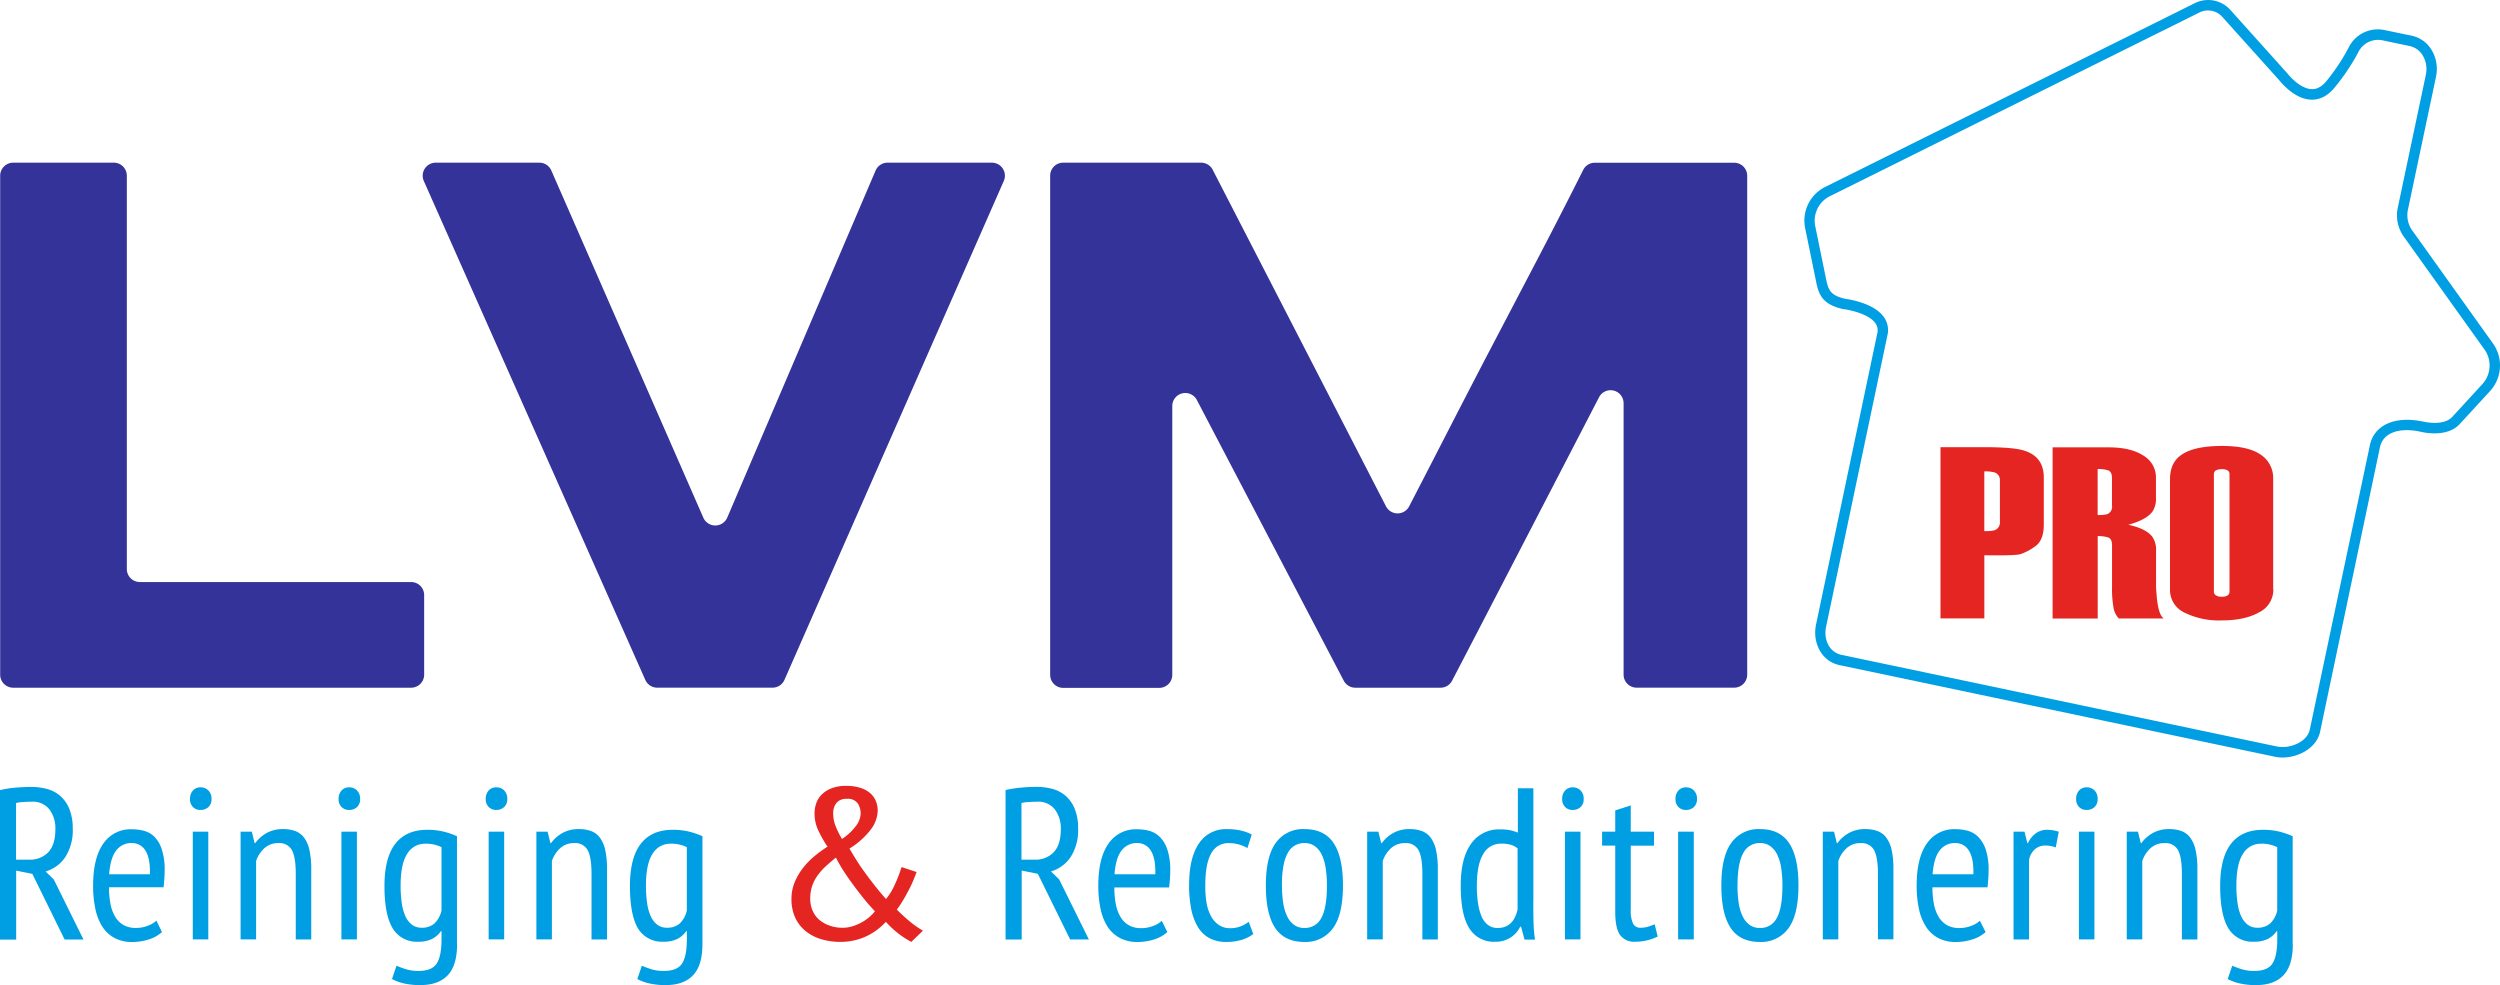 <svg xmlns="http://www.w3.org/2000/svg" id="Laag_1" data-name="Laag 1" viewBox="0 0 715.529 281.944"><defs><style>      .cls-1 {        fill: #009fe3;      }      .cls-2 {        fill: #e52521;      }      .cls-3 {        fill: #339;      }    </style></defs><title>30c8678a-2268-4409-a60e-d77d4ded28c3</title><path class="cls-1" d="M0,226.139a30.489,30.489,0,0,1,4.47-.71q2.43-.2,4.47-0.2a17.37,17.37,0,0,1,4.56.59,9.46,9.46,0,0,1,3.76,2,9.76,9.76,0,0,1,2.56,3.64,14.5,14.5,0,0,1,1,5.64,14.19,14.19,0,0,1-2.13,8.2,10.24,10.24,0,0,1-5.64,4.13l2.34,2.28,8.51,17.2H18.5l-9.25-18.8-4.62-.92v19.73H0v-42.78Zm4.62,19.91H8.3a7.26,7.26,0,0,0,5.55-2.16q2-2.16,2-6.6a9,9,0,0,0-1.7-5.61,5.93,5.93,0,0,0-5-2.22q-1.23,0-2.56.09a11.091,11.091,0,0,0-2,.28v16.21Z"></path><path class="cls-1" d="M46.36,266.769a10.07,10.07,0,0,1-3.76,2.1,15.49,15.49,0,0,1-4.81.74,10.48,10.48,0,0,1-5-1.14,9.54,9.54,0,0,1-3.49-3.24,15.16,15.16,0,0,1-2-5.09,31.29,31.29,0,0,1-.65-6.66q0-7.89,2.9-12a9.43,9.43,0,0,1,8.2-4.13,13.859,13.859,0,0,1,3.42.43,6.81,6.81,0,0,1,3.05,1.73,9.19,9.19,0,0,1,2.08,3.58,18.6,18.6,0,0,1,.83,6.1q0,1-.09,2.25t-0.22,2.5H31.2a24.56,24.56,0,0,0,.43,4.81,11.16,11.16,0,0,0,1.36,3.67,6.64,6.64,0,0,0,2.37,2.34,7.15,7.15,0,0,0,3.61.83,9.28,9.28,0,0,0,3.3-.62,7,7,0,0,0,2.5-1.48Zm-3.45-16.54q0.12-4.62-1.29-6.78a4.42,4.42,0,0,0-3.88-2.16,5.38,5.38,0,0,0-4.5,2.16q-1.66,2.16-2,6.78H42.91Z"></path><path class="cls-1" d="M54.38,228.669a3.46,3.46,0,0,1,.83-2.4,2.8,2.8,0,0,1,2.19-.92,3.06,3.06,0,0,1,2.25.89,3.29,3.29,0,0,1,.89,2.44,3,3,0,0,1-.89,2.31,3.18,3.18,0,0,1-2.25.83,2.9,2.9,0,0,1-2.19-.86A3.14,3.14,0,0,1,54.38,228.669Zm0.8,9.37h4.44v30.83H55.18v-30.83Z"></path><path class="cls-1" d="M84.65,268.859v-18.8q0-4.62-1.08-6.69a4,4,0,0,0-3.85-2.06,5.76,5.76,0,0,0-4.07,1.48,8.69,8.69,0,0,0-2.35,3.63v22.44H68.86v-30.82h3.21l0.8,3.27h0.19a9.92,9.92,0,0,1,3.17-2.84,9.31,9.31,0,0,1,4.78-1.17,10.08,10.08,0,0,1,3.48.55,5.56,5.56,0,0,1,2.53,1.88,9.3,9.3,0,0,1,1.54,3.54,25,25,0,0,1,.52,5.61v20H84.64Z"></path><path class="cls-1" d="M96.91,228.669a3.46,3.46,0,0,1,.83-2.4,2.8,2.8,0,0,1,2.19-.92,3.06,3.06,0,0,1,2.25.89,3.29,3.29,0,0,1,.89,2.44,3,3,0,0,1-.89,2.31,3.18,3.18,0,0,1-2.25.83,2.9,2.9,0,0,1-2.19-.86A3.14,3.14,0,0,1,96.91,228.669Zm0.8,9.37h4.44v30.83H97.71v-30.83Z"></path><path class="cls-1" d="M130.82,270.279q0,6-2.65,8.82t-7.71,2.84a20.21,20.21,0,0,1-5.06-.52,14.42,14.42,0,0,1-3.21-1.2l1.29-3.82a28.828,28.828,0,0,0,2.71,1,11.63,11.63,0,0,0,3.64.49q3.76,0,5.15-2.1t1.39-7v-2.28H126.2a6.92,6.92,0,0,1-2.53,2.22,8.54,8.54,0,0,1-3.95.8,8,8,0,0,1-7.34-3.85q-2.34-3.85-2.34-12.11,0-8,3.05-12t9-4.07a19.7,19.7,0,0,1,5,.55,22.749,22.749,0,0,1,3.7,1.29v30.95Zm-4.44-27.8a10.05,10.05,0,0,0-4.75-1,5.83,5.83,0,0,0-5.06,2.87q-1.91,2.87-1.91,9.15a34.271,34.271,0,0,0,.31,4.78,14,14,0,0,0,1,3.82,6.56,6.56,0,0,0,1.88,2.53,4.41,4.41,0,0,0,2.81.89,5.29,5.29,0,0,0,3.7-1.23,7.23,7.23,0,0,0,2-3.7v-18.11h0.02Z"></path><path class="cls-1" d="M139.02,228.669a3.46,3.46,0,0,1,.83-2.4,2.8,2.8,0,0,1,2.19-.92,3.06,3.06,0,0,1,2.26.88,3.29,3.29,0,0,1,.89,2.44,3,3,0,0,1-.89,2.31,3.18,3.18,0,0,1-2.25.83,2.9,2.9,0,0,1-2.19-.86A3.14,3.14,0,0,1,139.02,228.669Zm0.8,9.37h4.48v30.83h-4.44v-30.83h-0.04Z"></path><path class="cls-1" d="M169.3,268.859v-18.8q0-4.62-1.08-6.69a4,4,0,0,0-3.85-2.06,5.76,5.76,0,0,0-4.07,1.48,8.69,8.69,0,0,0-2.34,3.64v22.44h-4.44v-30.83h3.21l0.8,3.27h0.19a9.92,9.92,0,0,1,3.17-2.84,9.31,9.31,0,0,1,4.78-1.17,10.08,10.08,0,0,1,3.48.55,5.56,5.56,0,0,1,2.53,1.88,9.3,9.3,0,0,1,1.54,3.54,25,25,0,0,1,.52,5.61v20H169.3v-0.02Z"></path><path class="cls-1" d="M201.04,270.279q0,6-2.65,8.82t-7.71,2.84a20.21,20.21,0,0,1-5.06-.52,14.42,14.42,0,0,1-3.21-1.2l1.29-3.82a28.828,28.828,0,0,0,2.71,1,11.63,11.63,0,0,0,3.64.49q3.76,0,5.15-2.1t1.39-7v-2.28H196.4a6.92,6.92,0,0,1-2.53,2.22,8.54,8.54,0,0,1-3.95.8,8,8,0,0,1-7.34-3.85q-2.28-3.85-2.28-12.11,0-8,3.05-12t9-4.07a19.7,19.7,0,0,1,5,.55,22.749,22.749,0,0,1,3.7,1.29v30.95Zm-4.44-27.8a10.05,10.05,0,0,0-4.75-1,5.83,5.83,0,0,0-5.06,2.87q-1.91,2.87-1.91,9.15a34.271,34.271,0,0,0,.31,4.78,14,14,0,0,0,1,3.82,6.56,6.56,0,0,0,1.88,2.53,4.41,4.41,0,0,0,2.81.89,5.29,5.29,0,0,0,3.7-1.23,7.23,7.23,0,0,0,2-3.7v-18.11h0.02Z"></path><path class="cls-2" d="M226.53,257.229a12.24,12.24,0,0,1,.89-4.65,17.43,17.43,0,0,1,2.34-4.07,21.46,21.46,0,0,1,3.3-3.42,37.659,37.659,0,0,1,3.78-2.77,35.77,35.77,0,0,1-2.6-4.56,11.36,11.36,0,0,1-1.11-4.93,8.92,8.92,0,0,1,.48-2.9,6.48,6.48,0,0,1,1.59-2.53,8.23,8.23,0,0,1,2.82-1.79,11.26,11.26,0,0,1,4.15-.68,12.9,12.9,0,0,1,4.26.62,7.75,7.75,0,0,1,2.78,1.6,6.08,6.08,0,0,1,1.52,2.25,7.31,7.31,0,0,1,.48,2.62,9.29,9.29,0,0,1-2,5.43,22.52,22.52,0,0,1-6.08,5.42q1,1.73,2.19,3.61t2.6,3.76q1.37,1.88,2.82,3.7t2.85,3.36a17.38,17.38,0,0,0,2.52-4.13,41.3,41.3,0,0,0,1.93-5l4.3,1.42q-0.37,1-1,2.53a28.184,28.184,0,0,1-1.45,3q-0.78,1.51-1.63,2.9a23.221,23.221,0,0,1-1.59,2.31,54.846,54.846,0,0,0,4.12,3.73,27.64,27.64,0,0,0,3.37,2.31l-3.34,3.21a26.37,26.37,0,0,1-7.27-5.73,20.7,20.7,0,0,1-2.34,2.13,17,17,0,0,1-6.45,3.11,17.5,17.5,0,0,1-4.26.49,18.82,18.82,0,0,1-5.45-.77,12.78,12.78,0,0,1-4.45-2.31,10.71,10.71,0,0,1-3-3.85A12.67,12.67,0,0,1,226.53,257.229Zm23.88,3.58q-1.71-1.79-3.34-3.82t-3.11-4.07q-1.48-2-2.71-3.95a39.342,39.342,0,0,1-2-3.51q-1.56,1.23-2.89,2.47a17.58,17.58,0,0,0-2.34,2.62,11.42,11.42,0,0,0-1.56,3,11.14,11.14,0,0,0-.56,3.61,8.36,8.36,0,0,0,.74,3.61,7.32,7.32,0,0,0,2,2.62,9.37,9.37,0,0,0,3,1.6,11.09,11.09,0,0,0,3.52.55,9.57,9.57,0,0,0,2.82-.43,13.621,13.621,0,0,0,2.63-1.11,12.9,12.9,0,0,0,2.19-1.51,11.76,11.76,0,0,0,1.6-1.64Zm-11.94-28a9.93,9.93,0,0,0,.7,3.66,24.659,24.659,0,0,0,1.82,3.66,16,16,0,0,0,4.19-4,6.17,6.17,0,0,0,1.15-3.22,5.28,5.28,0,0,0-.85-3,3.44,3.44,0,0,0-3.08-1.27,3.59,3.59,0,0,0-3,1.18,4.66,4.66,0,0,0-.93,3v-0.01Z"></path><path class="cls-1" d="M287.75,226.139a30.489,30.489,0,0,1,4.47-.71q2.43-.22,4.47-0.22a17.37,17.37,0,0,1,4.56.59,9.46,9.46,0,0,1,3.76,2,9.76,9.76,0,0,1,2.56,3.64,14.5,14.5,0,0,1,1,5.64,14.19,14.19,0,0,1-2.13,8.2,10.24,10.24,0,0,1-5.64,4.13l2.34,2.28,8.51,17.2h-5.36l-9.25-18.8-4.62-.92V268.9H287.8v-42.76h-0.05Zm4.62,19.91h3.7a7.26,7.26,0,0,0,5.55-2.16q2-2.16,2-6.6a9,9,0,0,0-1.7-5.61,5.93,5.93,0,0,0-5-2.22q-1.23,0-2.56.09a11.091,11.091,0,0,0-2,.28v16.21Z"></path><path class="cls-1" d="M334.11,266.769a10.07,10.07,0,0,1-3.76,2.1,15.49,15.49,0,0,1-4.81.74,10.48,10.48,0,0,1-5-1.14,9.54,9.54,0,0,1-3.54-3.24,15.16,15.16,0,0,1-2-5.09,31.29,31.29,0,0,1-.65-6.66q0-7.89,2.9-12a9.43,9.43,0,0,1,8.2-4.13,13.859,13.859,0,0,1,3.42.43,6.81,6.81,0,0,1,3.05,1.73,9.19,9.19,0,0,1,2.19,3.64,18.6,18.6,0,0,1,.83,6.1q0,1-.09,2.25t-0.22,2.5H318.94a24.561,24.561,0,0,0,.43,4.81,11.16,11.16,0,0,0,1.36,3.67,6.64,6.64,0,0,0,2.37,2.34,7.15,7.15,0,0,0,3.61.83,9.28,9.28,0,0,0,3.3-.62,7,7,0,0,0,2.5-1.48Zm-3.45-16.54q0.12-4.62-1.29-6.78a4.42,4.42,0,0,0-3.88-2.16,5.38,5.38,0,0,0-4.5,2.16q-1.66,2.16-2,6.78h11.67Z"></path><path class="cls-1" d="M358.71,267.319a10.4,10.4,0,0,1-3.51,1.73,15.2,15.2,0,0,1-4.13.55,10.08,10.08,0,0,1-5-1.14,8.81,8.81,0,0,1-3.3-3.27,16,16,0,0,1-1.85-5.12,34.521,34.521,0,0,1-.59-6.63q0-7.89,2.8-12a9.14,9.14,0,0,1,8-4.13,17.26,17.26,0,0,1,4.13.43,12.4,12.4,0,0,1,3,1.11l-1.23,3.88a10.58,10.58,0,0,0-5.36-1.42,5.46,5.46,0,0,0-5,2.93q-1.7,2.93-1.7,9.22a28.88,28.88,0,0,0,.33,4.77,12.65,12.65,0,0,0,1.23,3.85,7.22,7.22,0,0,0,2.22,2.59,5.74,5.74,0,0,0,3.39,1,8.36,8.36,0,0,0,5.24-1.85Z"></path><path class="cls-1" d="M362.3,253.449q0-8.32,2.87-12.24a9.52,9.52,0,0,1,8.17-3.91q5.67,0,8.35,4t2.68,12.15q0,8.38-2.9,12.27a9.57,9.57,0,0,1-8.14,3.88q-5.67,0-8.35-4T362.3,253.449Zm4.62,0a32.742,32.742,0,0,0,.34,4.93,13.491,13.491,0,0,0,1.11,3.82,6.44,6.44,0,0,0,2,2.5,4.9,4.9,0,0,0,3,.89,5.19,5.19,0,0,0,4.81-2.87q1.6-2.87,1.6-9.28a33.134,33.134,0,0,0-.34-4.9,13.59,13.59,0,0,0-1.11-3.85,6.47,6.47,0,0,0-2-2.5,4.91,4.91,0,0,0-3-.89,5.19,5.19,0,0,0-4.78,2.9q-1.65,2.9-1.65,9.25h0.02Z"></path><path class="cls-1" d="M407.1,268.859v-18.8q0-4.62-1.08-6.69a4,4,0,0,0-3.85-2.06,5.77,5.77,0,0,0-4.07,1.48,8.69,8.69,0,0,0-2.34,3.64v22.44H391.3v-30.83h3.21l0.8,3.27h0.19a9.92,9.92,0,0,1,3.17-2.84,9.31,9.31,0,0,1,4.78-1.17,10.08,10.08,0,0,1,3.48.55,5.56,5.56,0,0,1,2.53,1.88,9.3,9.3,0,0,1,1.54,3.54,25.051,25.051,0,0,1,.52,5.61v20H407.1v-0.02Z"></path><path class="cls-1" d="M438.85,258.229q0,3.14.06,5.7a40.1,40.1,0,0,0,.43,5h-3l-1-3.7h-0.25a7.49,7.49,0,0,1-2.71,3.08,7.82,7.82,0,0,1-4.44,1.23,8.17,8.17,0,0,1-7.43-3.88q-2.44-3.88-2.43-12.21,0-7.89,3-12a9.65,9.65,0,0,1,8.23-4.07,14.73,14.73,0,0,1,2.84.22,13.69,13.69,0,0,1,2.28.71v-12.7h4.44v32.62h-0.02Zm-4.44-15.35a5.49,5.49,0,0,0-1.94-1.08,9.87,9.87,0,0,0-2.87-.34,5.68,5.68,0,0,0-5.09,3q-1.82,3-1.82,9.12a32.121,32.121,0,0,0,.34,4.9,15.08,15.08,0,0,0,1,3.79,6.08,6.08,0,0,0,1.85,2.47,4.51,4.51,0,0,0,2.8.86q4.44,0,5.67-5.24v-17.45Z"></path><path class="cls-1" d="M447.11,228.669a3.46,3.46,0,0,1,.83-2.4,2.8,2.8,0,0,1,2.19-.92,3.05,3.05,0,0,1,2.25.89,3.29,3.29,0,0,1,.89,2.44,3,3,0,0,1-.89,2.31,3.18,3.18,0,0,1-2.25.83,2.9,2.9,0,0,1-2.19-.86A3.15,3.15,0,0,1,447.11,228.669Zm0.8,9.37h4.44v30.83h-4.44v-30.83Z"></path><path class="cls-1" d="M458.52,238.039h3.78v-6.1l4.44-1.42v7.52h6.66v4h-6.66v18.37a8.74,8.74,0,0,0,.65,3.92,2.23,2.23,0,0,0,2.13,1.2,7.21,7.21,0,0,0,2.13-.28q0.89-.28,1.94-0.71l0.86,3.51a14.46,14.46,0,0,1-6.41,1.48,4.89,4.89,0,0,1-4.41-2q-1.33-2-1.33-6.5v-19h-3.76v-4Z"></path><path class="cls-1" d="M479.54,228.669a3.46,3.46,0,0,1,.83-2.4,2.8,2.8,0,0,1,2.19-.92,3.05,3.05,0,0,1,2.25.89,3.29,3.29,0,0,1,.89,2.44,3,3,0,0,1-.89,2.31,3.18,3.18,0,0,1-2.25.83,2.9,2.9,0,0,1-2.19-.86A3.15,3.15,0,0,1,479.54,228.669Zm0.8,9.37h4.44v30.83H480.3v-30.83h0.04Z"></path><path class="cls-1" d="M492.67,253.449q0-8.32,2.87-12.24a9.52,9.52,0,0,1,8.17-3.91q5.67,0,8.35,4t2.68,12.15q0,8.38-2.9,12.27a9.57,9.57,0,0,1-8.14,3.88q-5.67,0-8.35-4T492.67,253.449Zm4.62,0a32.738,32.738,0,0,0,.34,4.93,13.49,13.49,0,0,0,1.11,3.82,6.44,6.44,0,0,0,2,2.5,4.9,4.9,0,0,0,3,.89,5.18,5.18,0,0,0,4.81-2.87q1.6-2.87,1.6-9.28a33.047,33.047,0,0,0-.34-4.9,13.561,13.561,0,0,0-1.11-3.85,6.48,6.48,0,0,0-2-2.5,4.91,4.91,0,0,0-3-.89,5.19,5.19,0,0,0-4.78,2.9q-1.62,2.9-1.62,9.25h-0.01Z"></path><path class="cls-1" d="M537.49,268.859v-18.8q0-4.62-1.08-6.69a4,4,0,0,0-3.85-2.06,5.77,5.77,0,0,0-4.07,1.48,8.69,8.69,0,0,0-2.34,3.64v22.44h-4.44v-30.83h3.21l0.8,3.27h0.19a9.92,9.92,0,0,1,3.17-2.84,9.31,9.31,0,0,1,4.78-1.17,10.08,10.08,0,0,1,3.48.55,5.56,5.56,0,0,1,2.53,1.88,9.3,9.3,0,0,1,1.53,3.5,25.053,25.053,0,0,1,.52,5.61v20h-4.44Z"></path><path class="cls-1" d="M568.3,266.769a10.08,10.08,0,0,1-3.76,2.1,15.5,15.5,0,0,1-4.81.74,10.48,10.48,0,0,1-5-1.14,9.53,9.53,0,0,1-3.51-3.27,15.16,15.16,0,0,1-2-5.09,31.262,31.262,0,0,1-.65-6.66q0-7.89,2.9-12a9.43,9.43,0,0,1,8.2-4.13,13.86,13.86,0,0,1,3.42.43,6.81,6.81,0,0,1,3.05,1.73,9.19,9.19,0,0,1,2.19,3.64,18.61,18.61,0,0,1,.83,6.1q0,1-.09,2.25t-0.22,2.5H553.09a24.639,24.639,0,0,0,.43,4.81,11.171,11.171,0,0,0,1.36,3.67,6.64,6.64,0,0,0,2.37,2.34,7.14,7.14,0,0,0,3.61.83,9.27,9.27,0,0,0,3.3-.62,7,7,0,0,0,2.5-1.48Zm-3.5-16.54q0.12-4.62-1.29-6.78a4.42,4.42,0,0,0-3.88-2.16,5.38,5.38,0,0,0-4.5,2.16q-1.66,2.16-2,6.78H564.8Z"></path><path class="cls-1" d="M576.3,238.039h3.14l0.8,3.27h0.18a7.36,7.36,0,0,1,2.25-2.81,5.52,5.52,0,0,1,3.36-1,11,11,0,0,1,3.21.55l-0.86,4.5a8.82,8.82,0,0,0-2.84-.55,4.54,4.54,0,0,0-3.21,1.14,5.43,5.43,0,0,0-1.6,3.05v22.69H576.3v-30.84Z"></path><path class="cls-1" d="M594.21,228.669a3.46,3.46,0,0,1,.83-2.4,2.8,2.8,0,0,1,2.19-.92,3.05,3.05,0,0,1,2.25.89,3.29,3.29,0,0,1,.89,2.44,3,3,0,0,1-.89,2.31,3.18,3.18,0,0,1-2.25.83,2.9,2.9,0,0,1-2.19-.86A3.15,3.15,0,0,1,594.21,228.669Zm0.8,9.37h4.44v30.83h-4.44v-30.83Z"></path><path class="cls-1" d="M624.48,268.859v-18.8q0-4.62-1.08-6.69a4,4,0,0,0-3.85-2.06,5.77,5.77,0,0,0-4.07,1.48,8.69,8.69,0,0,0-2.34,3.64v22.44H608.7v-30.83h3.21l0.8,3.27h0.19a9.92,9.92,0,0,1,3.17-2.84,9.31,9.31,0,0,1,4.78-1.17,10.08,10.08,0,0,1,3.48.55,5.56,5.56,0,0,1,2.53,1.88,9.3,9.3,0,0,1,1.54,3.54,25.053,25.053,0,0,1,.52,5.61v20h-4.44v-0.02Z"></path><path class="cls-1" d="M656.23,270.279q0,6-2.65,8.82t-7.71,2.84a20.219,20.219,0,0,1-5.06-.52,14.441,14.441,0,0,1-3.21-1.2l1.29-3.82q1.329,0.567,2.71,1a11.63,11.63,0,0,0,3.64.49q3.76,0,5.15-2.1t1.39-7v-2.28H651.6a6.92,6.92,0,0,1-2.53,2.22,8.54,8.54,0,0,1-3.95.8,8,8,0,0,1-7.34-3.85q-2.34-3.85-2.34-12.11,0-8,3.05-12t9-4.07a19.69,19.69,0,0,1,5,.55,22.768,22.768,0,0,1,3.7,1.29v30.95Zm-4.44-27.8a10,10,0,0,0-4.75-1,5.83,5.83,0,0,0-5.05,2.87q-1.91,2.87-1.91,9.15a34.264,34.264,0,0,0,.31,4.78,14,14,0,0,0,1,3.82,6.57,6.57,0,0,0,1.88,2.53,4.4,4.4,0,0,0,2.8.89,5.29,5.29,0,0,0,3.7-1.23,7.23,7.23,0,0,0,2-3.7v-18.11h0.02Z"></path><path class="cls-3" d="M36.3,50.289v112.57a3.73,3.73,0,0,0,3.73,3.73h77.64a3.73,3.73,0,0,1,3.73,3.73V193.1a3.73,3.73,0,0,1-3.73,3.73H3.78A3.73,3.73,0,0,1,.05,193.1V50.289a3.73,3.73,0,0,1,3.73-3.73H32.6A3.73,3.73,0,0,1,36.3,50.289Z"></path><path class="cls-3" d="M253.98,46.559h29.9a3.73,3.73,0,0,1,3.42,5.23l-62.78,142.8a3.73,3.73,0,0,1-3.41,2.23h-33a3.73,3.73,0,0,1-3.41-2.21L121.3,51.8a3.73,3.73,0,0,1,3.41-5.24h29.67a3.73,3.73,0,0,1,3.41,2.23l43.51,99.37a3.73,3.73,0,0,0,6.84,0l42.45-99.31A3.73,3.73,0,0,1,253.98,46.559Z"></path><path class="cls-3" d="M500.07,50.289v142.8a3.73,3.73,0,0,1-3.73,3.73H468.42a3.73,3.73,0,0,1-3.73-3.73h0v-77.71a3.72,3.72,0,0,0-7-1.73C445.75,136.7,422.3,182,415.6,194.829a3.71,3.71,0,0,1-3.3,2H387.9a3.73,3.73,0,0,1-3.3-2l-42.08-80.41a3.73,3.73,0,0,0-7,1.73v77a3.73,3.73,0,0,1-3.73,3.73H304.3a3.73,3.73,0,0,1-3.73-3.73h0V50.289a3.73,3.73,0,0,1,3.73-3.73h39.46a3.73,3.73,0,0,1,3.31,2l49.62,96.36a3.73,3.73,0,0,0,6.63,0q4.58-8.85,9.1-17.65,6.16-12,12.43-24.07,7.16-13.66,14.89-28.44,7.14-13.66,13.42-26.18a3.69,3.69,0,0,1,3.32-2H496.3a3.73,3.73,0,0,1,3.77,3.69v0.02Z"></path><path class="cls-2" d="M584.95,150.229q0,4.48-2.54,6.2a16,16,0,0,1-4.1,2.17q-1.57.46-10.37,0.32v18.07H555.39v-49h12.64q8.34,0,11.37,1,5.56,1.75,5.56,7.7v13.54h-0.01Zm-12.55-.86v-11.84a2.25,2.25,0,0,0-1.58-2.33,10.42,10.42,0,0,0-2.89-.28v17.09a11,11,0,0,0,2.8-.21,2.3,2.3,0,0,0,1.67-2.41v-0.02Z"></path><path class="cls-2" d="M619.3,177.009H606.43a5.79,5.79,0,0,1-1.52-3.12,30.925,30.925,0,0,1-.42-5.85v-12q0-1.82-1.1-2.21a9.47,9.47,0,0,0-3-.39v23.6H587.48v-49h16q6.4,0,10,2.37a7.22,7.22,0,0,1,3.58,6.27v5.86a6.54,6.54,0,0,1-.92,3.76q-1.67,2.44-7,3.9,4.94,1.05,6.78,3.3a6.38,6.38,0,0,1,1.17,4.07v10.59q0.17,2.6.34,3.93Q617.97,176.169,619.3,177.009Zm-14.83-32.2v-8q0-1.81-1.1-2.19a9.54,9.54,0,0,0-3-.38v13.17a10.17,10.17,0,0,0,2.63-.21,2.27,2.27,0,0,0,1.5-2.39h-0.03Z"></path><path class="cls-2" d="M650.66,168.679a7.22,7.22,0,0,1-4.09,6.58q-4.09,2.31-10.66,2.31a22.34,22.34,0,0,1-10.7-2.24,7.12,7.12,0,0,1-4.13-6.58v-31.59q0-4.69,3.2-6.93,3.62-2.59,11.71-2.59,7.41,0,11,2.45a8,8,0,0,1,3.62,7v31.59h0.05Zm-12.55.63v-33.55a1.25,1.25,0,0,0-.53-1.12,3.06,3.06,0,0,0-1.66-.35,3.3,3.3,0,0,0-1.71.35,1.22,1.22,0,0,0-.57,1.13v33.54a1.24,1.24,0,0,0,.57,1.09,3,3,0,0,0,1.71.39,2.83,2.83,0,0,0,1.66-.39,1.27,1.27,0,0,0,.53-1.1v0.01Z"></path><path class="cls-1" d="M653.3,216.809a10.6,10.6,0,0,1-2.18-.22l-124.65-26.23c-4.87-1-7.82-6.12-6.7-11.6L537.3,95.4a3.49,3.49,0,0,0-.55-2.91c-1.85-2.6-7.14-3.76-9-4h-0.16c-5.45-1.24-6.91-3.57-7.71-7.45l-3.21-15.67a10.77,10.77,0,0,1,5.46-11.74l106-52.7a8.53,8.53,0,0,1,10.25,1.94l16.24,18.08c2.4,2.91,5,4.57,7.15,4.57h0c1.51,0,2.89-.82,4.21-2.47a57.557,57.557,0,0,0,6.16-9.29,9.29,9.29,0,0,1,10.07-5.21l8.09,1.68a8.71,8.71,0,0,1,5.79,4.31,10.62,10.62,0,0,1,1.11,7.49l-8,37.88a7.54,7.54,0,0,0,1.13,5.93l23.34,32.68a10.86,10.86,0,0,1-1,13.42l-8.55,9.3c-3.69,4.2-10.83,2.47-11.59,2.27-6.13-1.23-10.48.47-11.35,4.46l-17.14,81.45C663.09,214.029,657.93,216.809,653.3,216.809ZM528.19,85.539c0.92,0.12,8.14,1.18,11,5.21a6.41,6.41,0,0,1,1,5.28l-17.54,83.34c-0.8,3.89,1.08,7.36,4.38,8.05l124.63,26.23c3.63,0.77,8.65-1.22,9.43-4.83l17.21-81.44c1.24-5.71,7.09-8.36,14.92-6.77h0.1c0.06,0,6,1.59,8.62-1.37l8.57-9.33a7.91,7.91,0,0,0,.75-9.64l-23.35-32.66a10.54,10.54,0,0,1-1.61-8.29l8-37.88a7.64,7.64,0,0,0-.78-5.38,5.75,5.75,0,0,0-3.8-2.87l-8.06-1.7a6.33,6.33,0,0,0-6.79,3.66,60.5,60.5,0,0,1-6.57,9.78c-1.89,2.37-4.09,3.58-6.53,3.6h-0.06c-4.17,0-7.71-3.54-9.46-5.67l-0.07-.08-16.09-17.9a5.49,5.49,0,0,0-6.68-1.26l-106,52.7a7.83,7.83,0,0,0-3.86,8.45l3.21,15.67C523.41,83.229,524.09,84.6,528.19,85.539Z"></path></svg>